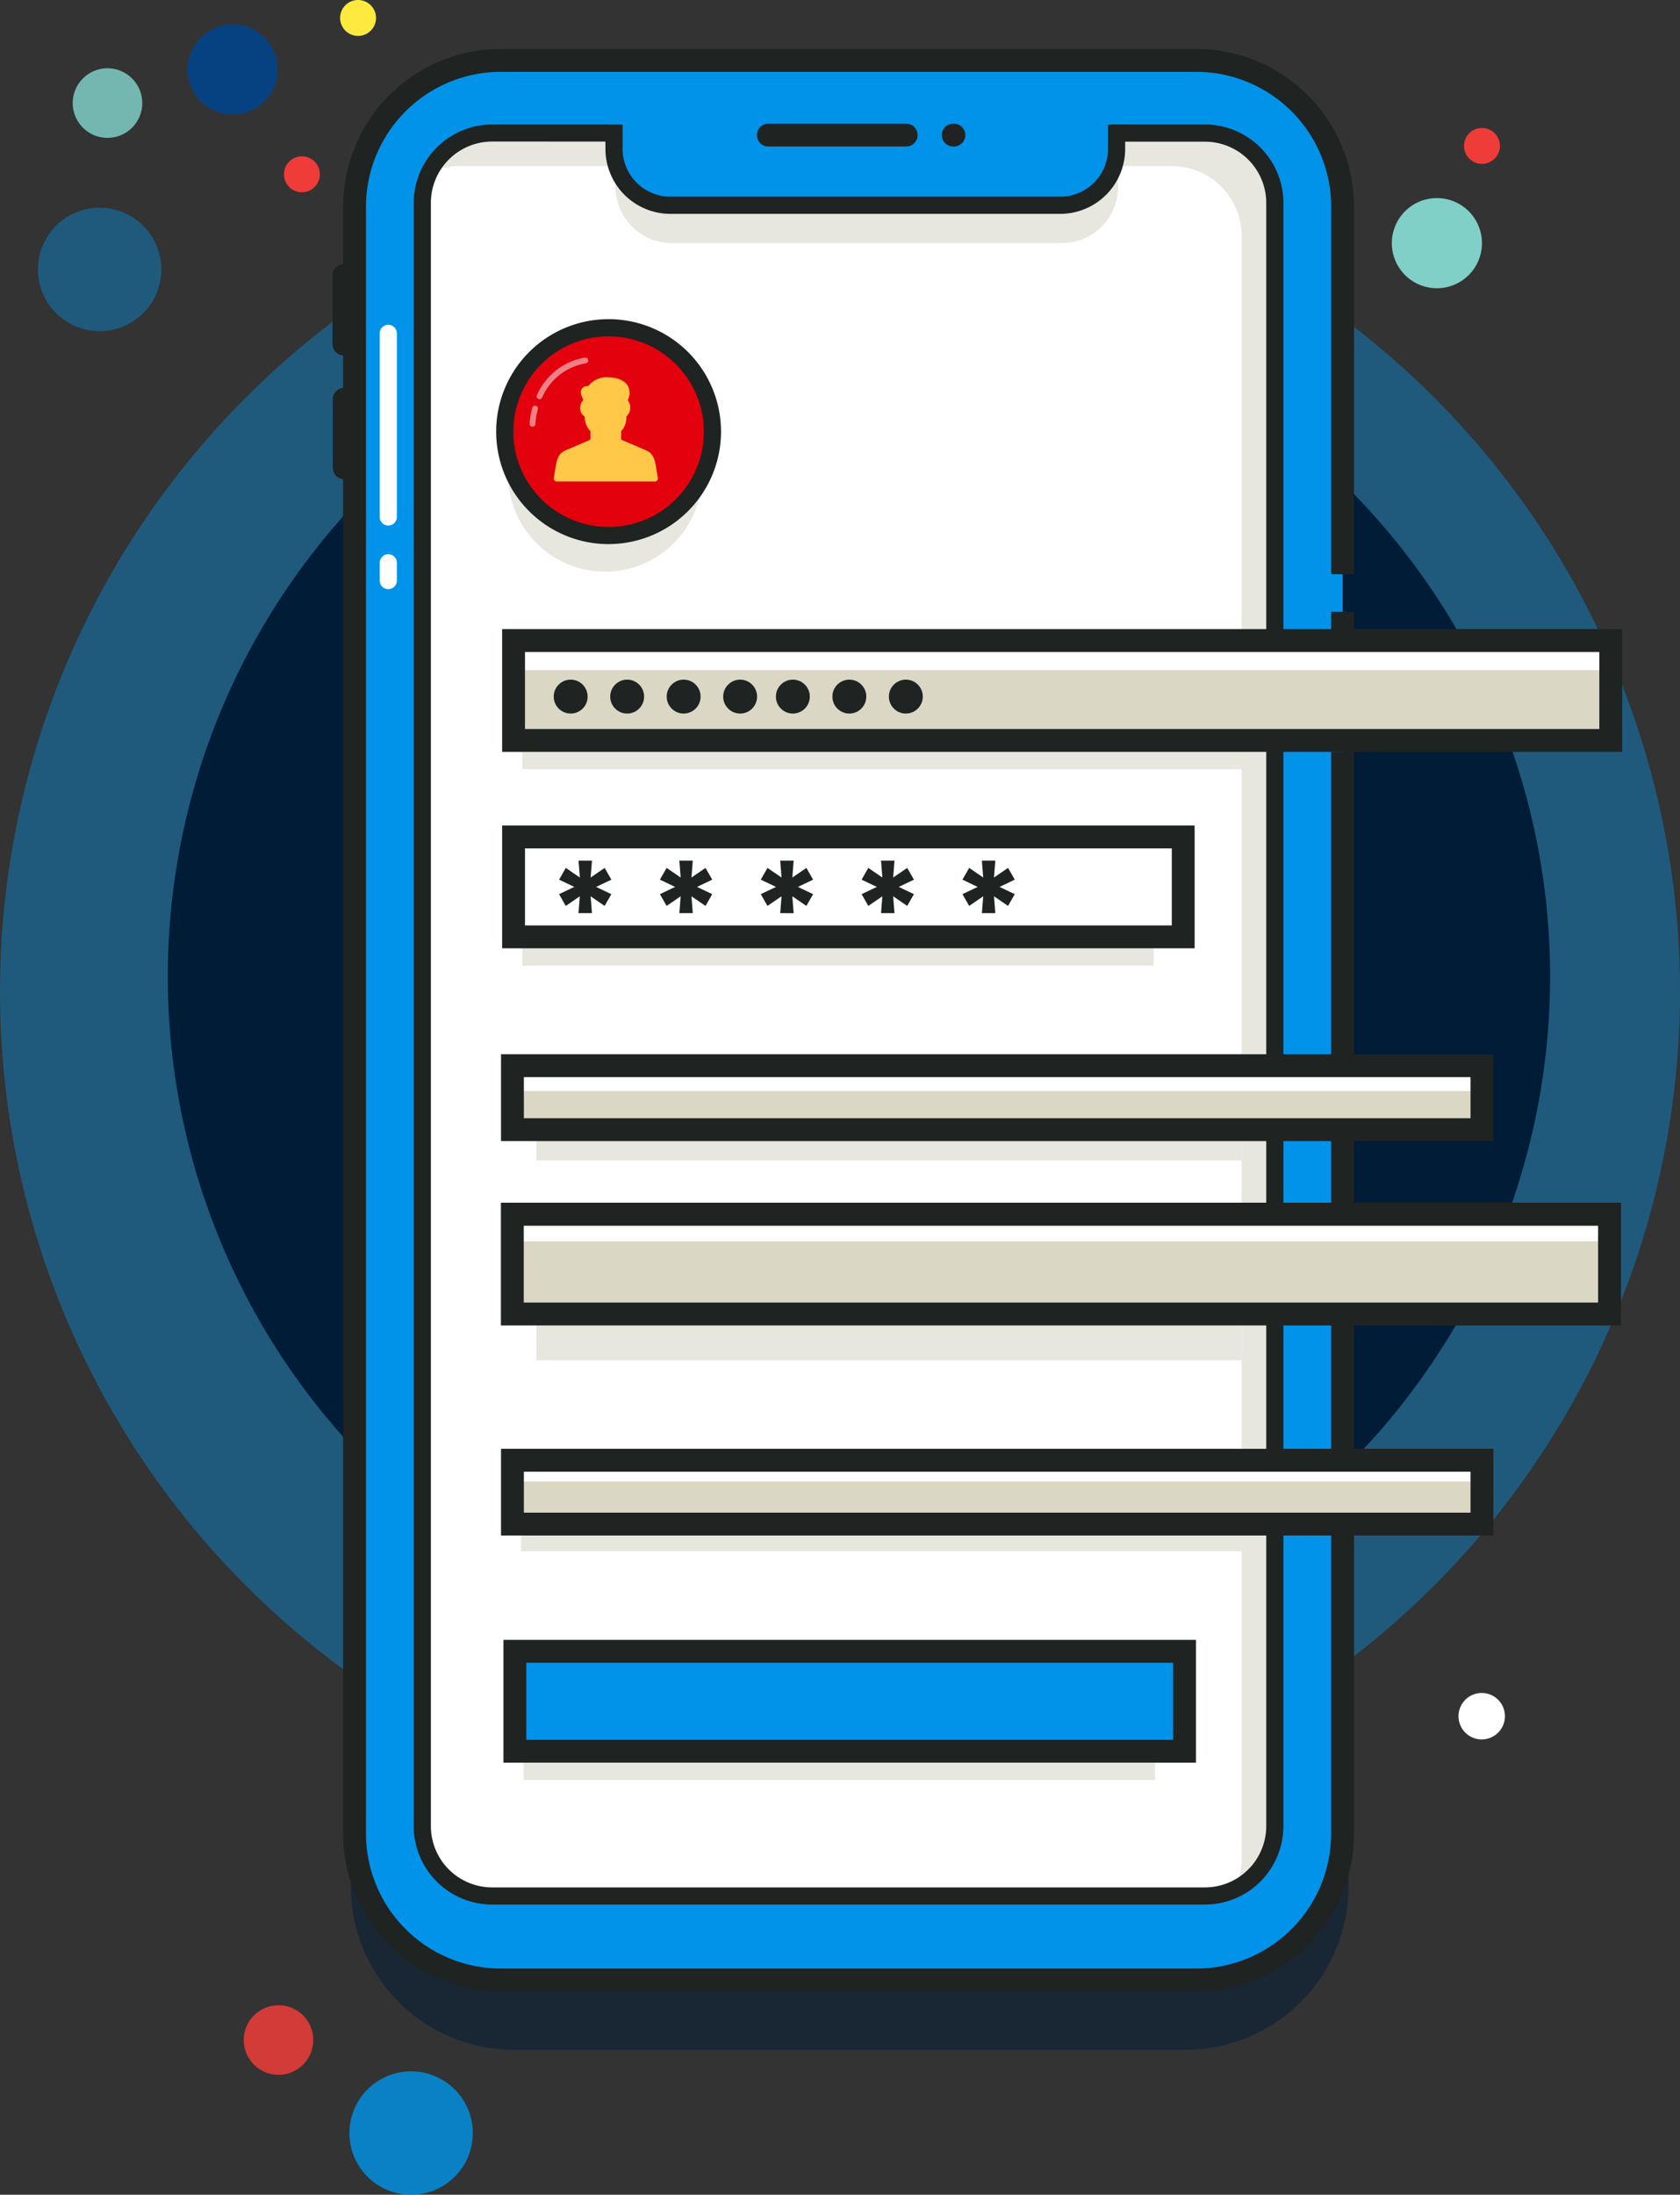<svg xmlns="http://www.w3.org/2000/svg" xmlns:xlink="http://www.w3.org/1999/xlink" width="275.063" height="359.187" viewBox="0 0 275.063 359.187"><rect x="0" y="0" width="275.063" height="359.187" fill="#333333" stroke="none"/><defs><clipPath id="a"><rect width="20.191" height="20.191" fill="#0093e9"/></clipPath><clipPath id="b"><rect width="11.387" height="11.387" fill="#80d0c7"/></clipPath><clipPath id="c"><rect width="163.345" height="317.236" fill="#001c37"/></clipPath><clipPath id="d"><rect width="8.45" height="6.816" fill="none"/></clipPath><clipPath id="e"><rect width="1.388" height="3.47" fill="none"/></clipPath></defs><g transform="translate(0 24.743)" opacity="0.4" style="isolation:isolate"><g style="mix-blend-mode:overlay;isolation:isolate"><path d="M137.532,52.89A137.532,137.532,0,1,1,0,190.422,137.532,137.532,0,0,1,137.532,52.89" transform="translate(0 -52.89)" fill="#0093e9"/></g></g><g transform="translate(27.475 46.669)"><g transform="translate(0 0)"><path d="M171.889,326.077A113.159,113.159,0,1,0,58.73,212.919,113.159,113.159,0,0,0,171.889,326.077" transform="translate(-58.73 -99.76)" fill="#001c37"/></g></g><g transform="translate(6.217 33.996)" opacity="0.4" style="isolation:isolate"><g clip-path="url(#a)"><path d="M23.385,72.67a10.1,10.1,0,1,1-10.1,10.1,10.1,10.1,0,0,1,10.1-10.1" transform="translate(-13.29 -72.67)" fill="#0093e9"/></g></g><g transform="translate(11.906 11.176)" opacity="0.84" style="isolation:isolate"><g clip-path="url(#b)"><path d="M31.143,23.89a5.693,5.693,0,1,1-5.693,5.693,5.693,5.693,0,0,1,5.693-5.693" transform="translate(-25.45 -23.89)" fill="#80d0c7"/></g><g transform="translate(28 317)"><path d="M31.143,23.89a5.693,5.693,0,1,1-5.693,5.693,5.693,5.693,0,0,1,5.693-5.693" transform="translate(-25.45 -23.89)" fill="#ef3c39"/></g></g><g transform="translate(57.447 18.249)" opacity="0.5" style="isolation:isolate"><g clip-path="url(#c)"><path d="M149.531,39.01H259.415a26.73,26.73,0,0,1,26.731,26.731V329.516a26.73,26.73,0,0,1-26.731,26.731H149.531A26.73,26.73,0,0,1,122.8,329.516V65.741A26.73,26.73,0,0,1,149.531,39.01" transform="translate(-122.8 -39.01)" fill="#001c37"/></g></g><path d="M148.033,21.13H261.912a23.943,23.943,0,0,1,23.943,23.943V311.35a23.943,23.943,0,0,1-23.943,23.943H148.033A23.942,23.942,0,0,1,124.09,311.35V45.073A23.943,23.943,0,0,1,148.033,21.13" transform="translate(-66.039 -11.245)" fill="#0093e9"/><path d="M266.455,23.53H151.892a24.083,24.083,0,0,0-19,9.239,24.045,24.045,0,0,1,14.792-5.057H262.244a24.017,24.017,0,0,1,24.083,23.943V317.937a23.737,23.737,0,0,1-5.09,14.7,23.858,23.858,0,0,0,9.3-18.886V47.468A24.013,24.013,0,0,0,266.455,23.53" transform="translate(-70.723 -12.522)" fill="#0093e9"/><path d="M259.783,335.031H145.9a25.842,25.842,0,0,1-25.814-25.809V42.939A25.842,25.842,0,0,1,145.9,17.13H259.783A25.842,25.842,0,0,1,285.6,42.939V103.09h-3.742V42.939a22.1,22.1,0,0,0-22.071-22.067H145.9a22.1,22.1,0,0,0-22.071,22.067V309.221A22.1,22.1,0,0,0,145.9,331.288H259.783a22.1,22.1,0,0,0,22.071-22.067V132.151H285.6V309.221a25.842,25.842,0,0,1-25.814,25.809" transform="translate(-63.911 -9.116)" fill="#1f2321"/><rect width="3.742" height="3.845" transform="translate(217.944 114.426)" fill="#1f2321"/><rect width="3.742" height="10.792" transform="translate(217.944 100.116)" fill="#1f2321"/><path d="M159.233,46.52H275.952a11.433,11.433,0,0,1,11.433,11.433V323.618a11.433,11.433,0,0,1-11.433,11.433H159.233A11.433,11.433,0,0,1,147.8,323.618V57.953A11.433,11.433,0,0,1,159.233,46.52" transform="translate(-78.658 -24.757)" fill="#fff"/><path d="M276.038,47.93H159.319a11.424,11.424,0,0,0-10.109,6.082,11.42,11.42,0,0,1,5.328-1.319H271.257A11.433,11.433,0,0,1,282.69,64.126V329.809a11.381,11.381,0,0,1-1.319,5.333,11.428,11.428,0,0,0,6.082-10.114V59.363A11.433,11.433,0,0,0,276.038,47.93" transform="translate(-79.408 -25.508)" fill="#e7e7e0"/><path d="M274.351,334.88H157.637A12.851,12.851,0,0,1,144.8,322.043V56.4A12.851,12.851,0,0,1,157.637,43.56H274.351A12.851,12.851,0,0,1,287.188,56.4V322.043a12.851,12.851,0,0,1-12.837,12.837M157.637,46.348A10.039,10.039,0,0,0,147.607,56.4V322.043a10.039,10.039,0,0,0,10.03,10.03H274.351a10.039,10.039,0,0,0,10.03-10.03V56.4a10.039,10.039,0,0,0-10.03-10.03Z" transform="translate(-77.061 -23.182)" fill="#1f2321"/><path d="M73.027,8.52A7.377,7.377,0,1,1,65.65,15.9,7.377,7.377,0,0,1,73.027,8.52" transform="translate(-34.938 -4.534)" fill="#064281"/><path d="M121.978,0a2.938,2.938,0,1,1-2.938,2.938A2.938,2.938,0,0,1,121.978,0" transform="translate(-63.352)" fill="#feea3f"/><path d="M102.318,54.7a2.938,2.938,0,1,1-2.938,2.938,2.938,2.938,0,0,1,2.938-2.938" transform="translate(-52.889 -29.111)" fill="#ef3c39"/><path d="M494.5,69.3a7.377,7.377,0,1,1-7.377,7.377A7.377,7.377,0,0,1,494.5,69.3" transform="translate(-259.24 -36.881)" fill="#80d0c7"/><path d="M515.328,44.77a2.938,2.938,0,1,1-2.938,2.938,2.938,2.938,0,0,1,2.938-2.938" transform="translate(-272.689 -23.826)" fill="#ef3c39"/><path d="M134.293,146.484a1.4,1.4,0,0,1-1.4-1.4V115.033a1.4,1.4,0,1,1,2.807,0v30.047a1.4,1.4,0,0,1-1.4,1.4" transform="translate(-70.723 -60.473)" fill="#fff"/><path d="M134.293,199.6a1.4,1.4,0,0,1-1.4-1.4v-2.914a1.4,1.4,0,1,1,2.807,0V198.2a1.4,1.4,0,0,1-1.4,1.4" transform="translate(-70.723 -103.181)" fill="#fff"/><rect width="119.381" height="7.564" transform="translate(85.305 246.321)" fill="#e7e7e0"/><rect width="158.737" height="9.875" transform="translate(83.902 238.981)" fill="#dad7c5"/><rect width="160.333" height="1.75" transform="translate(82.307 240.707)" fill="#fff"/><rect width="115.47" height="7.565" transform="translate(87.813 215.049)" fill="#e7e7e0"/><rect width="115.47" height="7.565" transform="translate(87.813 182.353)" fill="#e7e7e0"/><rect width="179.621" height="15.456" transform="translate(83.902 198.704)" fill="#dad7c5"/><rect width="179.621" height="2.395" transform="translate(82.307 200.757)" fill="#fff"/><path d="M358.692,398.088H175.31V378H358.692Zm-179.639-3.742h175.9v-12.6h-175.9Z" transform="translate(-93.298 -181.168)" fill="#1f2321"/><rect width="158.737" height="9.875" transform="translate(83.902 174.41)" fill="#dad7c5"/><rect width="158.737" height="2.395" transform="translate(83.902 176.164)" fill="#fff"/><path d="M337.83,348.832H175.35V334.62H337.83ZM179.092,345.09H334.087v-6.727H179.092Z" transform="translate(-93.319 -162.081)" fill="#1f2321"/><path d="M337.83,521.039H175.35V506.85H337.83ZM179.092,517.3H334.087v-6.7H179.092Z" transform="translate(-93.319 -269.74)" fill="#1f2321"/><rect width="103.381" height="7.564" transform="translate(85.506 150.478)" fill="#e7e7e0"/><rect width="103.381" height="7.564" transform="translate(85.722 283.754)" fill="#e7e7e0"/><rect width="119.381" height="7.564" transform="translate(85.506 118.33)" fill="#e7e7e0"/><rect width="108.621" height="15.456" transform="translate(84.103 136.977)" fill="#fff"/><rect width="108.621" height="15.456" transform="translate(84.319 270.253)" fill="#0093e9"/><path d="M0,0H179.621V15.456H0Z" transform="translate(84.103 104.829)" fill="#dad7c5"/><rect width="180.481" height="4.847" transform="translate(84.103 104.829)" fill="#fff"/><path d="M289.122,123.462H175.74V103.37H289.122ZM179.482,119.72h105.9V107.112h-105.9Z" transform="translate(-93.527 31.736)" fill="#1f2321"/><path d="M289.122,123.462H175.74V103.37H289.122ZM179.482,119.72h105.9V107.112h-105.9Z" transform="translate(-93.311 165.012)" fill="#1f2321"/><path d="M359.122,123.462H175.74V103.37H359.122ZM179.482,119.72h175.9V107.112h-175.9Z" transform="translate(-93.527 -0.412)" fill="#1f2321"/><path d="M215.44,56.84v3.967a9.23,9.23,0,0,0,9.225,9.235h63.823a9.23,9.23,0,0,0,9.235-9.225V56.84" transform="translate(-114.655 -30.25)" fill="#e7e7e0"/><path d="M213,40v4.472c0,5.749,4.135,10.4,9.235,10.4h63.809c5.1,0,9.235-4.678,9.235-10.4V40" transform="translate(-113.356 -21.288)" fill="#0093e9"/><path d="M286.347,58.2H222.528A10.648,10.648,0,0,1,211.89,47.557V43.59H214.7v3.967a7.84,7.84,0,0,0,7.831,7.831h63.819a7.84,7.84,0,0,0,7.831-7.831V43.59h2.807v3.967A10.648,10.648,0,0,1,286.347,58.2" transform="translate(-112.766 -23.198)" fill="#1f2321"/><path d="M289.348,47H266.781a1.871,1.871,0,1,1,0-3.742h22.567a1.871,1.871,0,1,1,0,3.742" transform="translate(-140.982 -23.023)" fill="#1f2321"/><path d="M331.6,47h-.112a1.871,1.871,0,1,1,0-3.742h.112a1.871,1.871,0,0,1,0,3.742" transform="translate(-175.42 -23.023)" fill="#1f2321"/><path d="M118.241,107.34a1.871,1.871,0,0,1-1.871-1.871V94.241a1.871,1.871,0,0,1,3.742,0v11.227a1.871,1.871,0,0,1-1.871,1.871" transform="translate(-61.931 -49.158)" fill="#1f2321"/><path d="M118.351,150.63a1.871,1.871,0,0,1-1.871-1.871V137.531a1.871,1.871,0,0,1,3.742,0v11.227a1.871,1.871,0,0,1-1.871,1.871" transform="translate(-61.989 -72.197)" fill="#1f2321"/><path d="M196.367,192.12a15.887,15.887,0,1,1-15.887,15.887,15.887,15.887,0,0,1,15.887-15.887" transform="translate(-97.289 -130.334)" fill="#e7e7e0"/><path d="M196.355,174.71a17,17,0,1,1-17,17,17,17,0,0,1,17-17" transform="translate(-96.69 -120.967)" fill="#e2010d"/><path d="M194.732,208.517a18.408,18.408,0,1,1,18.385-18.432v.028a18.427,18.427,0,0,1-18.385,18.4m0-34.005a15.6,15.6,0,1,0,15.578,15.625v-.023A15.62,15.62,0,0,0,194.732,174.512Z" transform="translate(-95.065 -119.467)" fill="#1f2321"/><g transform="translate(87.87 58.512)" opacity="0.5" style="isolation:isolate"><g clip-path="url(#d)"><path d="M190.943,191.936a.4.4,0,0,1-.192-.042.468.468,0,0,1-.229-.618,10.539,10.539,0,0,1,7.84-6.147.477.477,0,0,1,.182.936,9.52,9.52,0,0,0-7.176,5.614.468.468,0,0,1-.426.257" transform="translate(-190.481 -185.121)" fill="#fff"/></g></g><g transform="translate(86.709 66.363)" opacity="0.5" style="isolation:isolate"><g clip-path="url(#e)"><path d="M188.468,205.373h0a.468.468,0,0,1-.468-.468,12.2,12.2,0,0,1,.468-2.657.468.468,0,0,1,.9.248,11.4,11.4,0,0,0-.421,2.437.468.468,0,0,1-.482.44" transform="translate(-188 -201.904)" fill="#fff"/></g></g><path d="M5.056-6.682l.216-2.759-2.3,1.574-1.1-1.924L4.37-10.977,1.879-12.163l1.1-1.924,2.3,1.574-.216-2.759h2.2L7.04-12.513l2.3-1.574,1.1,1.924L7.942-10.977l2.491,1.186-1.1,1.924L7.04-9.441l.216,2.759Zm16.512,0,.216-2.759-2.3,1.574-1.1-1.924,2.491-1.186-2.491-1.186,1.1-1.924,2.3,1.574-.216-2.759h2.2l-.216,2.759,2.3-1.574,1.1,1.924-2.491,1.186,2.491,1.186-1.1,1.924-2.3-1.574.216,2.759Zm16.512,0L38.3-9.441,36-7.868,34.9-9.792l2.491-1.186L34.9-12.163,36-14.087l2.3,1.574-.216-2.759h2.2l-.216,2.759,2.3-1.574,1.1,1.924-2.491,1.186,2.491,1.186-1.1,1.924-2.3-1.574.216,2.759Zm16.512,0,.216-2.759-2.3,1.574-1.1-1.924,2.491-1.186-2.491-1.186,1.1-1.924,2.3,1.574-.216-2.759h2.2l-.216,2.759,2.3-1.574,1.1,1.924-2.491,1.186,2.491,1.186-1.1,1.924-2.3-1.574.216,2.759Zm16.512,0,.216-2.759-2.3,1.574-1.1-1.924,2.491-1.186-2.491-1.186,1.1-1.924,2.3,1.574L71.1-15.273h2.2l-.216,2.759,2.3-1.574,1.1,1.924-2.491,1.186,2.491,1.186-1.1,1.924-2.3-1.574L73.3-6.682Z" transform="translate(89.66 156.129)" fill="#1f2321"/><g transform="translate(-1 2.487)"><circle cx="2.775" cy="2.775" r="2.775" transform="translate(91.66 108.743)" fill="#1f2321"/><circle cx="2.775" cy="2.775" r="2.775" transform="translate(100.909 108.743)" fill="#1f2321"/><circle cx="2.775" cy="2.775" r="2.775" transform="translate(110.158 108.743)" fill="#1f2321"/><circle cx="2.775" cy="2.775" r="2.775" transform="translate(119.406 108.743)" fill="#1f2321"/><circle cx="2.775" cy="2.775" r="2.775" transform="translate(128.038 108.743)" fill="#1f2321"/><circle cx="2.775" cy="2.775" r="2.775" transform="translate(137.287 108.743)" fill="#1f2321"/><circle cx="2.775" cy="2.775" r="2.775" transform="translate(146.536 108.743)" fill="#1f2321"/></g><g transform="translate(87.139 58.231)"><path d="M20.349,18.776c-.254-1.61-.437-2.773-1.712-3.32l-3.947-1.692a.252.252,0,0,1-.152-.231V12.4a.248.248,0,0,1,.074-.178,3.315,3.315,0,0,0,.781-2.236.252.252,0,0,1,.088-.178,1.878,1.878,0,0,0,.54-1.4A1.585,1.585,0,0,0,15.7,7.382a.251.251,0,0,1-.034-.266,2.535,2.535,0,0,0,.156-1.731C15.483,3.992,13.776,3.5,12.415,3.5A3.762,3.762,0,0,0,9.242,4.828a.253.253,0,0,1-.214.118,1.076,1.076,0,0,0-.9.376C7.753,5.817,8.02,6.5,8.3,7.059a.252.252,0,0,1-.045.289,1.251,1.251,0,0,0-.162.2,1.771,1.771,0,0,0-.267.964,1.528,1.528,0,0,0,.641,1.335.25.25,0,0,1,.117.195,3.176,3.176,0,0,0,.851,2.183.251.251,0,0,1,.08.184v1.125a.252.252,0,0,1-.152.231L5.418,15.456c-1.276.548-1.459,1.7-1.712,3.318-.056.36-.117.753-.2,1.182a.5.5,0,0,0,.5.593H20.048a.5.5,0,0,0,.492-.593C20.462,19.528,20.4,19.135,20.349,18.776Z" transform="translate(0.024 0.025)" fill="#ffc848"/></g><path d="M23.385,72.67a10.1,10.1,0,1,1-10.1,10.1,10.1,10.1,0,0,1,10.1-10.1" transform="translate(43.927 266.326)" fill="#0093e9" opacity="0.8"/><path d="M29.248,23.89a3.8,3.8,0,1,1-3.8,3.8,3.8,3.8,0,0,1,3.8-3.8" transform="translate(213.351 253.181)" fill="#fff"/></svg>